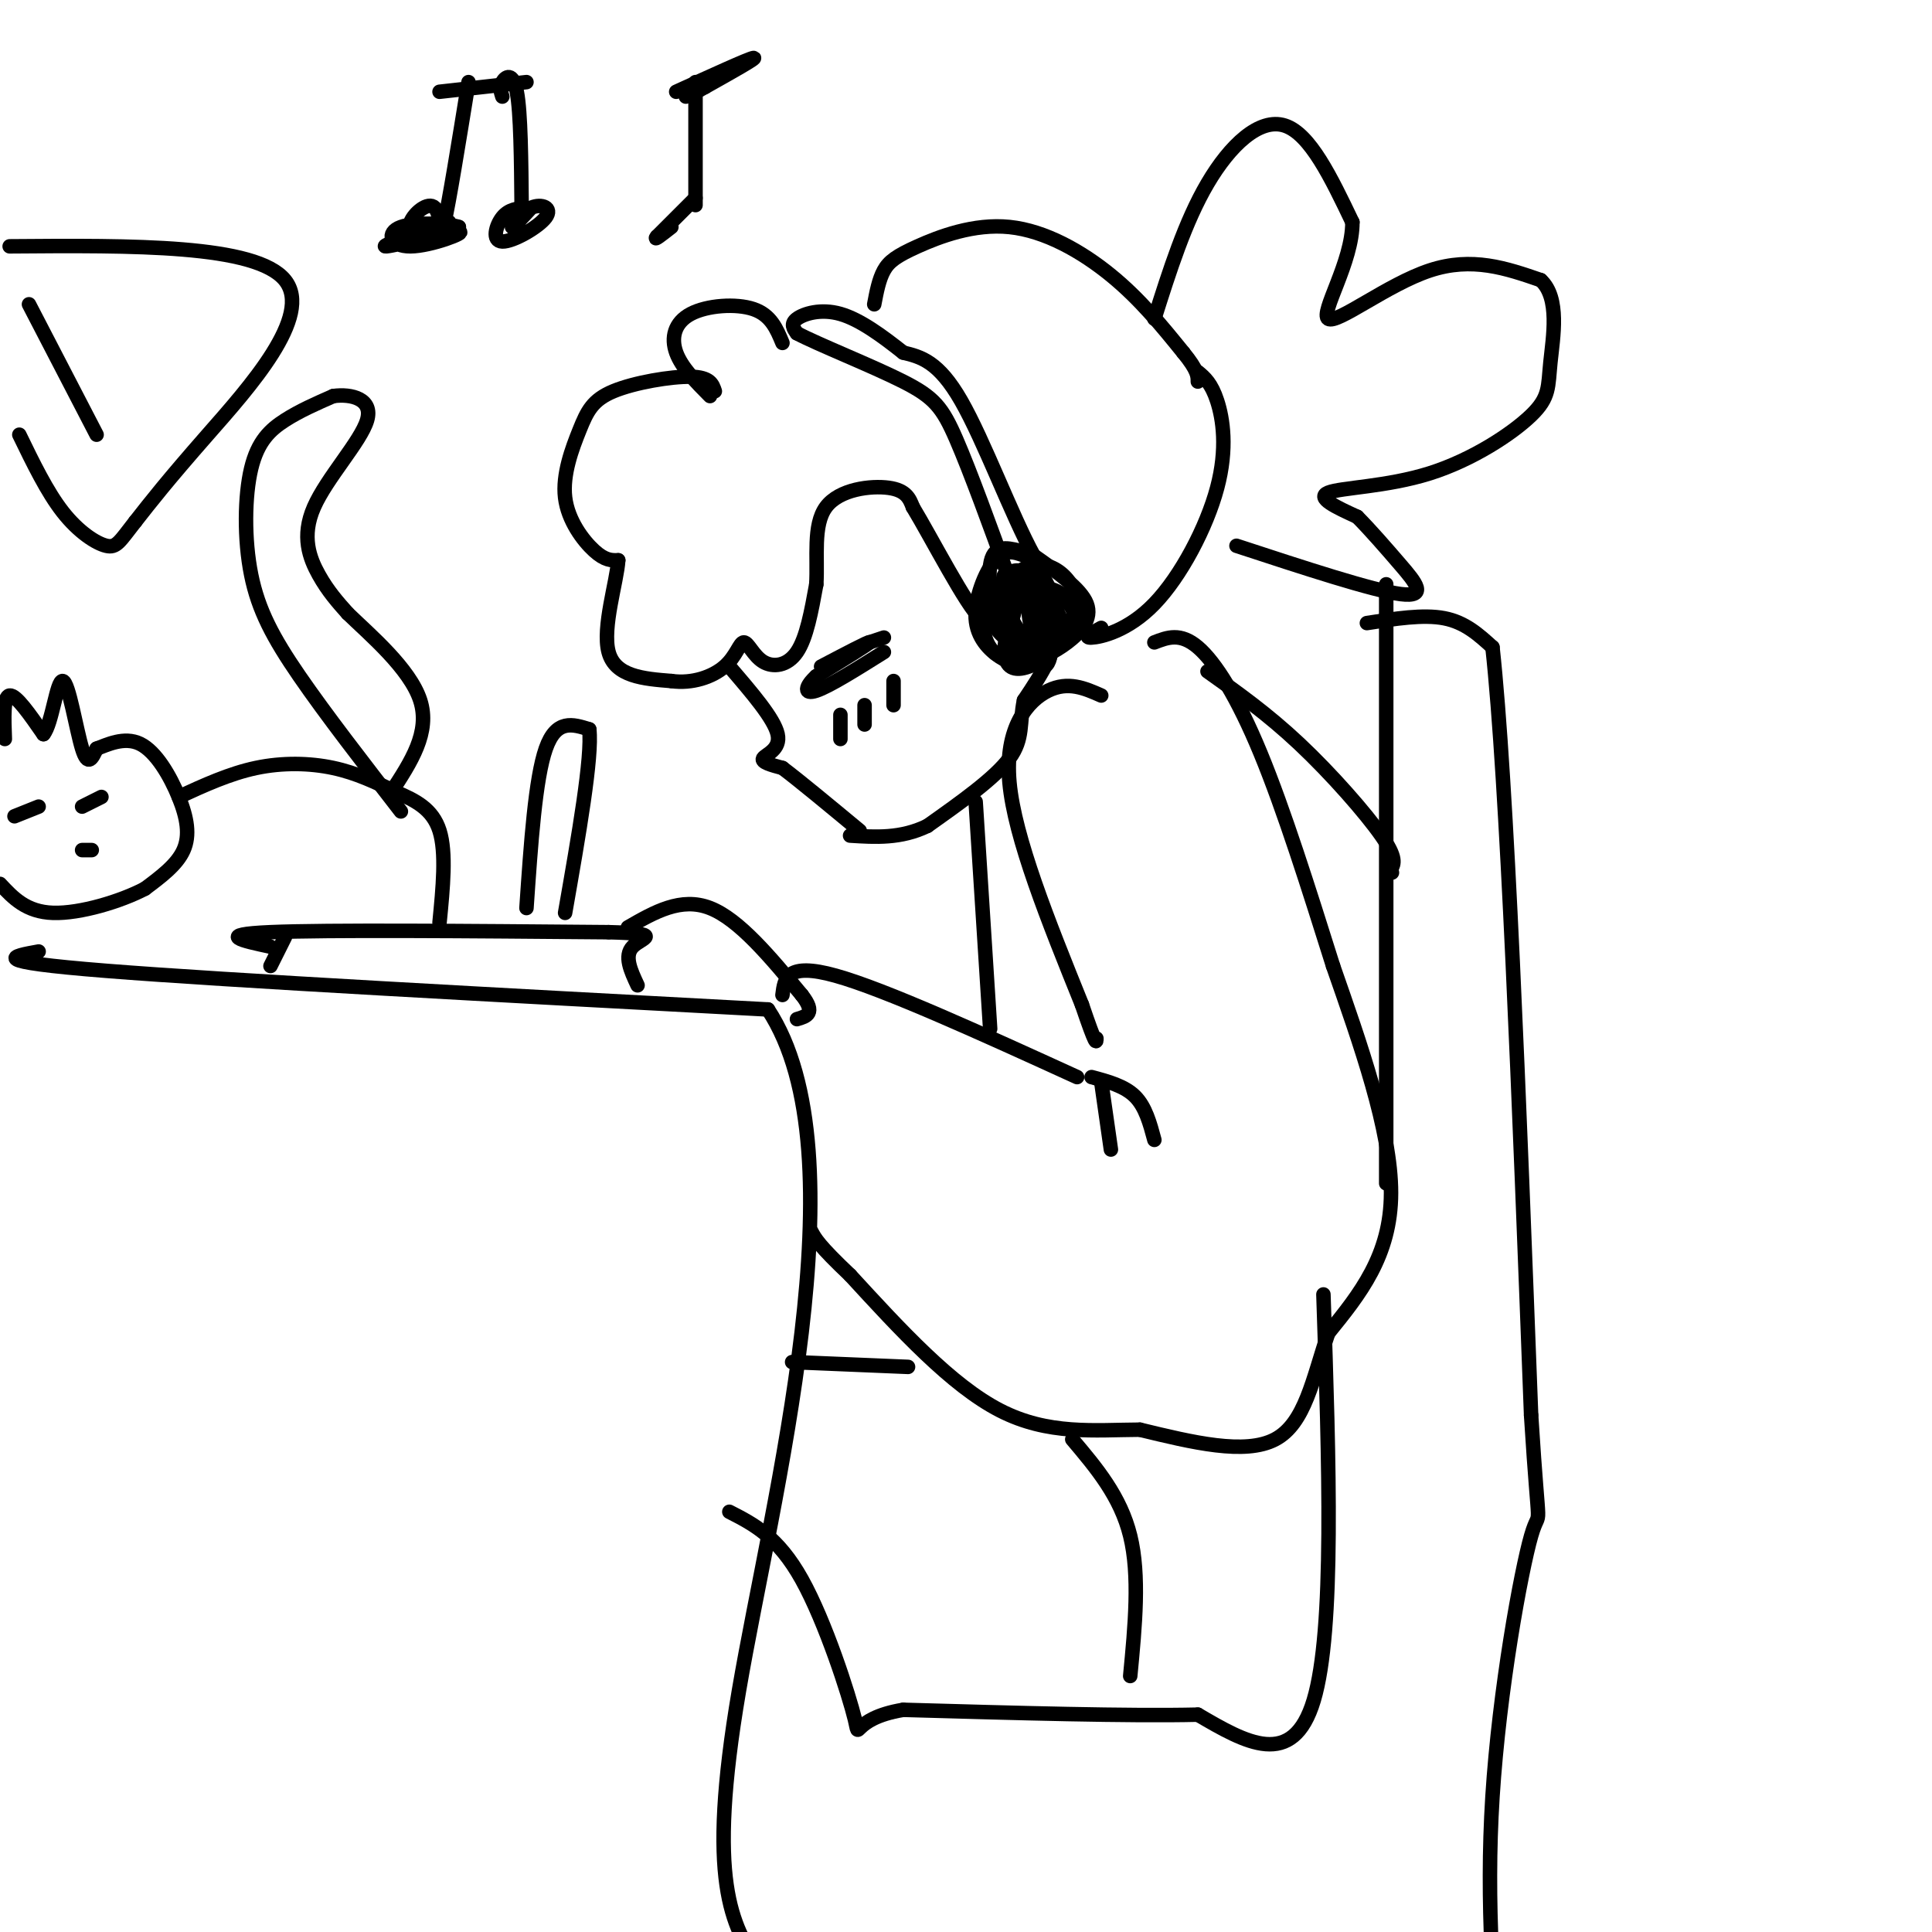 <svg viewBox='0 0 400 400' version='1.1' xmlns='http://www.w3.org/2000/svg' xmlns:xlink='http://www.w3.org/1999/xlink'><g fill='none' stroke='#000000' stroke-width='3' stroke-linecap='round' stroke-linejoin='round'><path d='M8,197c-5.583,1.000 -11.167,2.000 14,4c25.167,2.000 81.083,5.000 137,8'/><path d='M159,209c19.800,30.044 0.800,101.156 -6,141c-6.800,39.844 -1.400,48.422 4,57'/><path d='M2,51c25.511,-0.200 51.022,-0.400 57,7c5.978,7.400 -7.578,22.400 -16,32c-8.422,9.600 -11.711,13.800 -15,18'/><path d='M28,108c-3.250,4.143 -3.875,5.500 -6,5c-2.125,-0.500 -5.750,-2.857 -9,-7c-3.250,-4.143 -6.125,-10.071 -9,-16'/><path d='M6,63c0.000,0.000 14.000,27.000 14,27'/><path d='M56,196c-5.833,-1.250 -11.667,-2.500 0,-3c11.667,-0.500 40.833,-0.250 70,0'/><path d='M126,193c11.956,0.311 6.844,1.089 5,3c-1.844,1.911 -0.422,4.956 1,8'/><path d='M130,192c5.500,-3.167 11.000,-6.333 17,-4c6.000,2.333 12.500,10.167 19,18'/><path d='M166,206c3.000,3.833 1.000,4.417 -1,5'/><path d='M162,206c0.417,-3.417 0.833,-6.833 11,-4c10.167,2.833 30.083,11.917 50,21'/><path d='M228,224c0.000,0.000 2.000,14.000 2,14'/><path d='M226,223c3.417,0.917 6.833,1.833 9,4c2.167,2.167 3.083,5.583 4,9'/><path d='M148,81c-0.479,-1.456 -0.957,-2.912 -5,-3c-4.043,-0.088 -11.650,1.192 -16,3c-4.350,1.808 -5.444,4.144 -7,8c-1.556,3.856 -3.573,9.230 -3,14c0.573,4.770 3.735,8.934 6,11c2.265,2.066 3.632,2.033 5,2'/><path d='M128,116c-0.244,4.267 -3.356,13.933 -2,19c1.356,5.067 7.178,5.533 13,6'/><path d='M139,141c4.298,0.614 8.544,-0.852 11,-3c2.456,-2.148 3.122,-4.978 4,-5c0.878,-0.022 1.967,2.763 4,4c2.033,1.237 5.009,0.925 7,-2c1.991,-2.925 2.995,-8.462 4,-14'/><path d='M169,121c0.357,-5.500 -0.750,-12.250 2,-16c2.750,-3.750 9.357,-4.500 13,-4c3.643,0.500 4.321,2.250 5,4'/><path d='M189,105c3.893,6.440 11.125,20.542 14,23c2.875,2.458 1.393,-6.726 2,-11c0.607,-4.274 3.304,-3.637 6,-3'/><path d='M211,114c3.022,1.889 7.578,8.111 8,14c0.422,5.889 -3.289,11.444 -7,17'/><path d='M212,145c-1.000,4.689 0.000,7.911 -3,12c-3.000,4.089 -10.000,9.044 -17,14'/><path d='M192,171c-5.500,2.667 -10.750,2.333 -16,2'/><path d='M151,138c4.644,5.400 9.289,10.800 10,14c0.711,3.200 -2.511,4.200 -3,5c-0.489,0.800 1.756,1.400 4,2'/><path d='M162,159c3.333,2.500 9.667,7.750 16,13'/><path d='M170,138c5.083,-2.667 10.167,-5.333 10,-5c-0.167,0.333 -5.583,3.667 -11,7'/><path d='M169,140c-2.333,2.111 -2.667,3.889 0,3c2.667,-0.889 8.333,-4.444 14,-8'/><path d='M212,115c-1.966,-0.707 -3.932,-1.414 -6,1c-2.068,2.414 -4.237,7.949 -4,12c0.237,4.051 2.881,6.619 5,8c2.119,1.381 3.712,1.576 6,1c2.288,-0.576 5.270,-1.924 8,-4c2.730,-2.076 5.209,-4.879 4,-8c-1.209,-3.121 -6.104,-6.561 -11,-10'/><path d='M214,115c-4.511,-8.222 -10.289,-23.778 -15,-32c-4.711,-8.222 -8.356,-9.111 -12,-10'/><path d='M187,73c-4.262,-3.381 -8.917,-6.833 -13,-8c-4.083,-1.167 -7.595,-0.048 -9,1c-1.405,1.048 -0.702,2.024 0,3'/><path d='M165,69c4.452,2.357 15.583,6.750 22,10c6.417,3.250 8.119,5.357 11,12c2.881,6.643 6.940,17.821 11,29'/><path d='M209,120c1.833,6.333 0.917,7.667 0,9'/><path d='M209,132c0.394,-3.326 0.788,-6.653 0,-8c-0.788,-1.347 -2.758,-0.716 -4,1c-1.242,1.716 -1.756,4.517 -1,7c0.756,2.483 2.784,4.648 5,4c2.216,-0.648 4.621,-4.107 5,-8c0.379,-3.893 -1.270,-8.219 -3,-7c-1.730,1.219 -3.543,7.982 -2,11c1.543,3.018 6.441,2.291 8,0c1.559,-2.291 -0.220,-6.145 -2,-10'/><path d='M215,122c-1.391,-2.118 -3.867,-2.414 -6,-2c-2.133,0.414 -3.922,1.539 -3,5c0.922,3.461 4.556,9.257 8,10c3.444,0.743 6.699,-3.569 8,-7c1.301,-3.431 0.650,-5.982 -1,-8c-1.650,-2.018 -4.297,-3.501 -7,-3c-2.703,0.501 -5.461,2.988 -6,6c-0.539,3.012 1.140,6.550 3,9c1.860,2.450 3.901,3.811 6,3c2.099,-0.811 4.258,-3.795 5,-6c0.742,-2.205 0.069,-3.630 -2,-5c-2.069,-1.370 -5.535,-2.685 -9,-4'/><path d='M211,120c-2.254,-0.154 -3.390,1.460 -3,4c0.390,2.540 2.308,6.007 4,8c1.692,1.993 3.160,2.514 5,2c1.840,-0.514 4.051,-2.063 5,-4c0.949,-1.937 0.635,-4.262 -1,-6c-1.635,-1.738 -4.591,-2.889 -7,-2c-2.409,0.889 -4.273,3.818 -5,6c-0.727,2.182 -0.319,3.616 2,5c2.319,1.384 6.547,2.719 7,1c0.453,-1.719 -2.871,-6.491 -5,-8c-2.129,-1.509 -3.065,0.246 -4,2'/><path d='M209,128c0.834,3.174 4.920,10.107 7,10c2.080,-0.107 2.156,-7.256 1,-11c-1.156,-3.744 -3.542,-4.085 -4,-2c-0.458,2.085 1.012,6.596 1,8c-0.012,1.404 -1.506,-0.298 -3,-2'/><path d='M215,130c-1.270,-3.111 -2.540,-6.222 -4,-5c-1.460,1.222 -3.111,6.778 -3,10c0.111,3.222 1.984,4.110 5,3c3.016,-1.110 7.176,-4.219 7,-8c-0.176,-3.781 -4.689,-8.233 -7,-10c-2.311,-1.767 -2.422,-0.849 -4,0c-1.578,0.849 -4.623,1.627 -5,4c-0.377,2.373 1.916,6.340 4,8c2.084,1.660 3.961,1.012 6,0c2.039,-1.012 4.241,-2.388 4,-5c-0.241,-2.612 -2.926,-6.461 -5,-8c-2.074,-1.539 -3.537,-0.770 -5,0'/><path d='M208,119c-0.667,0.500 0.167,1.750 1,3'/><path d='M162,71c-1.196,-2.887 -2.393,-5.774 -6,-7c-3.607,-1.226 -9.625,-0.792 -13,1c-3.375,1.792 -4.107,4.940 -3,8c1.107,3.060 4.054,6.030 7,9'/><path d='M228,144c-3.422,-1.511 -6.844,-3.022 -11,-1c-4.156,2.022 -9.044,7.578 -8,19c1.044,11.422 8.022,28.711 15,46'/><path d='M224,208c3.000,8.833 3.000,7.917 3,7'/><path d='M181,63c0.485,-2.568 0.970,-5.136 2,-7c1.030,-1.864 2.606,-3.026 7,-5c4.394,-1.974 11.606,-4.762 19,-4c7.394,0.762 14.970,5.075 21,10c6.030,4.925 10.515,10.463 15,16'/><path d='M245,73c3.000,3.667 3.000,4.833 3,6'/><path d='M228,130c-1.930,1.045 -3.860,2.089 -2,2c1.860,-0.089 7.509,-1.313 13,-7c5.491,-5.687 10.825,-15.839 13,-24c2.175,-8.161 1.193,-14.332 0,-18c-1.193,-3.668 -2.596,-4.834 -4,-6'/><path d='M239,66c3.178,-10.044 6.356,-20.089 11,-28c4.644,-7.911 10.756,-13.689 16,-12c5.244,1.689 9.622,10.844 14,20'/><path d='M280,46c0.060,8.238 -6.792,18.833 -5,20c1.792,1.167 12.226,-7.095 21,-10c8.774,-2.905 15.887,-0.452 23,2'/><path d='M319,58c4.008,3.674 2.527,11.860 2,17c-0.527,5.140 -0.100,7.233 -4,11c-3.900,3.767 -12.127,9.206 -21,12c-8.873,2.794 -18.392,2.941 -21,4c-2.608,1.059 1.696,3.029 6,5'/><path d='M281,107c2.560,2.560 5.958,6.458 9,10c3.042,3.542 5.726,6.726 0,6c-5.726,-0.726 -19.863,-5.363 -34,-10'/><path d='M239,133c2.689,-1.044 5.378,-2.089 9,1c3.622,3.089 8.178,10.311 13,22c4.822,11.689 9.911,27.844 15,44'/><path d='M276,200c5.578,16.000 12.022,34.000 12,47c-0.022,13.000 -6.511,21.000 -13,29'/><path d='M275,276c-3.222,9.489 -4.778,18.711 -11,22c-6.222,3.289 -17.111,0.644 -28,-2'/><path d='M236,296c-9.422,0.044 -18.978,1.156 -29,-4c-10.022,-5.156 -20.511,-16.578 -31,-28'/><path d='M176,264c-6.500,-6.167 -7.250,-7.583 -8,-9'/><path d='M202,166c0.000,0.000 3.000,47.000 3,47'/><path d='M250,139c6.178,4.378 12.356,8.756 19,15c6.644,6.244 13.756,14.356 17,19c3.244,4.644 2.622,5.822 2,7'/><path d='M288,180c0.333,1.167 0.167,0.583 0,0'/><path d='M287,134c0.000,-10.750 0.000,-21.500 0,-3c0.000,18.500 0.000,66.250 0,114'/><path d='M283,129c5.833,-0.917 11.667,-1.833 16,-1c4.333,0.833 7.167,3.417 10,6'/><path d='M309,134c3.000,27.500 5.500,93.250 8,159'/><path d='M317,293c1.738,27.786 2.083,17.750 0,25c-2.083,7.250 -6.595,31.786 -8,54c-1.405,22.214 0.298,42.107 2,62'/><path d='M274,268c1.167,34.750 2.333,69.500 -2,84c-4.333,14.500 -14.167,8.750 -24,3'/><path d='M248,355c-14.167,0.333 -37.583,-0.333 -61,-1'/><path d='M187,354c-11.226,1.857 -8.792,7.000 -10,2c-1.208,-5.000 -6.060,-20.143 -11,-29c-4.940,-8.857 -9.970,-11.429 -15,-14'/><path d='M164,282c0.000,0.000 24.000,1.000 24,1'/><path d='M222,298c5.000,5.917 10.000,11.833 12,20c2.000,8.167 1.000,18.583 0,29'/><path d='M109,188c0.917,-13.417 1.833,-26.833 4,-33c2.167,-6.167 5.583,-5.083 9,-4'/><path d='M122,151c0.667,5.667 -2.167,21.833 -5,38'/><path d='M91,19c0.000,0.000 18.000,-2.000 18,-2'/><path d='M97,17c-2.051,12.660 -4.102,25.321 -5,29c-0.898,3.679 -0.643,-1.622 -2,-3c-1.357,-1.378 -4.327,1.167 -5,3c-0.673,1.833 0.951,2.952 3,3c2.049,0.048 4.525,-0.976 7,-2'/><path d='M95,47c-1.519,-0.618 -8.816,-1.163 -12,0c-3.184,1.163 -2.256,4.033 2,4c4.256,-0.033 11.838,-2.971 10,-3c-1.838,-0.029 -13.097,2.849 -15,3c-1.903,0.151 5.548,-2.424 13,-5'/><path d='M104,20c-0.311,-0.956 -0.622,-1.911 0,-3c0.622,-1.089 2.178,-2.311 3,2c0.822,4.311 0.911,14.156 1,24'/><path d='M109,43c-1.826,0.154 -3.652,0.308 -5,2c-1.348,1.692 -2.218,4.923 0,5c2.218,0.077 7.522,-3.000 9,-5c1.478,-2.000 -0.871,-2.923 -3,-2c-2.129,0.923 -4.037,3.692 -4,4c0.037,0.308 2.018,-1.846 4,-4'/><path d='M144,17c0.000,10.250 0.000,20.500 0,24c0.000,3.500 0.000,0.250 0,-3'/><path d='M140,19c7.500,-3.417 15.000,-6.833 16,-7c1.000,-0.167 -4.500,2.917 -10,6'/><path d='M146,18c-2.333,1.333 -3.167,1.667 -4,2'/><path d='M144,41c0.000,0.000 -8.000,8.000 -8,8'/><path d='M136,49c-0.833,1.000 1.083,-0.500 3,-2'/><path d='M59,194c0.000,0.000 -3.000,6.000 -3,6'/><path d='M1,153c-0.167,-4.417 -0.333,-8.833 1,-9c1.333,-0.167 4.167,3.917 7,8'/><path d='M9,152c1.786,-2.083 2.750,-11.292 4,-11c1.250,0.292 2.786,10.083 4,14c1.214,3.917 2.107,1.958 3,0'/><path d='M20,155c2.059,-0.743 5.707,-2.601 9,-1c3.293,1.601 6.233,6.662 8,11c1.767,4.338 2.362,7.954 1,11c-1.362,3.046 -4.681,5.523 -8,8'/><path d='M30,184c-4.978,2.622 -13.422,5.178 -19,5c-5.578,-0.178 -8.289,-3.089 -11,-6'/><path d='M3,169c0.000,0.000 5.000,-2.000 5,-2'/><path d='M17,167c0.000,0.000 4.000,-2.000 4,-2'/><path d='M17,176c0.000,0.000 2.000,0.000 2,0'/><path d='M37,165c5.267,-2.422 10.533,-4.844 16,-6c5.467,-1.156 11.133,-1.044 16,0c4.867,1.044 8.933,3.022 13,5'/><path d='M82,164c4.022,1.711 7.578,3.489 9,8c1.422,4.511 0.711,11.756 0,19'/><path d='M83,168c-7.783,-10.051 -15.566,-20.102 -21,-28c-5.434,-7.898 -8.518,-13.643 -10,-21c-1.482,-7.357 -1.360,-16.327 0,-22c1.360,-5.673 3.960,-8.049 7,-10c3.040,-1.951 6.520,-3.475 10,-5'/><path d='M69,82c3.796,-0.534 8.285,0.630 7,5c-1.285,4.370 -8.346,11.946 -11,18c-2.654,6.054 -0.901,10.587 1,14c1.901,3.413 3.951,5.707 6,8'/><path d='M72,127c4.533,4.400 12.867,11.400 15,18c2.133,6.600 -1.933,12.800 -6,19'/><path d='M180,133c0.000,0.000 3.000,-1.000 3,-1'/><path d='M174,148c0.000,0.000 0.000,5.000 0,5'/><path d='M179,146c0.000,0.000 0.000,4.000 0,4'/><path d='M185,141c0.000,0.000 0.000,5.000 0,5'/></g>
</svg>